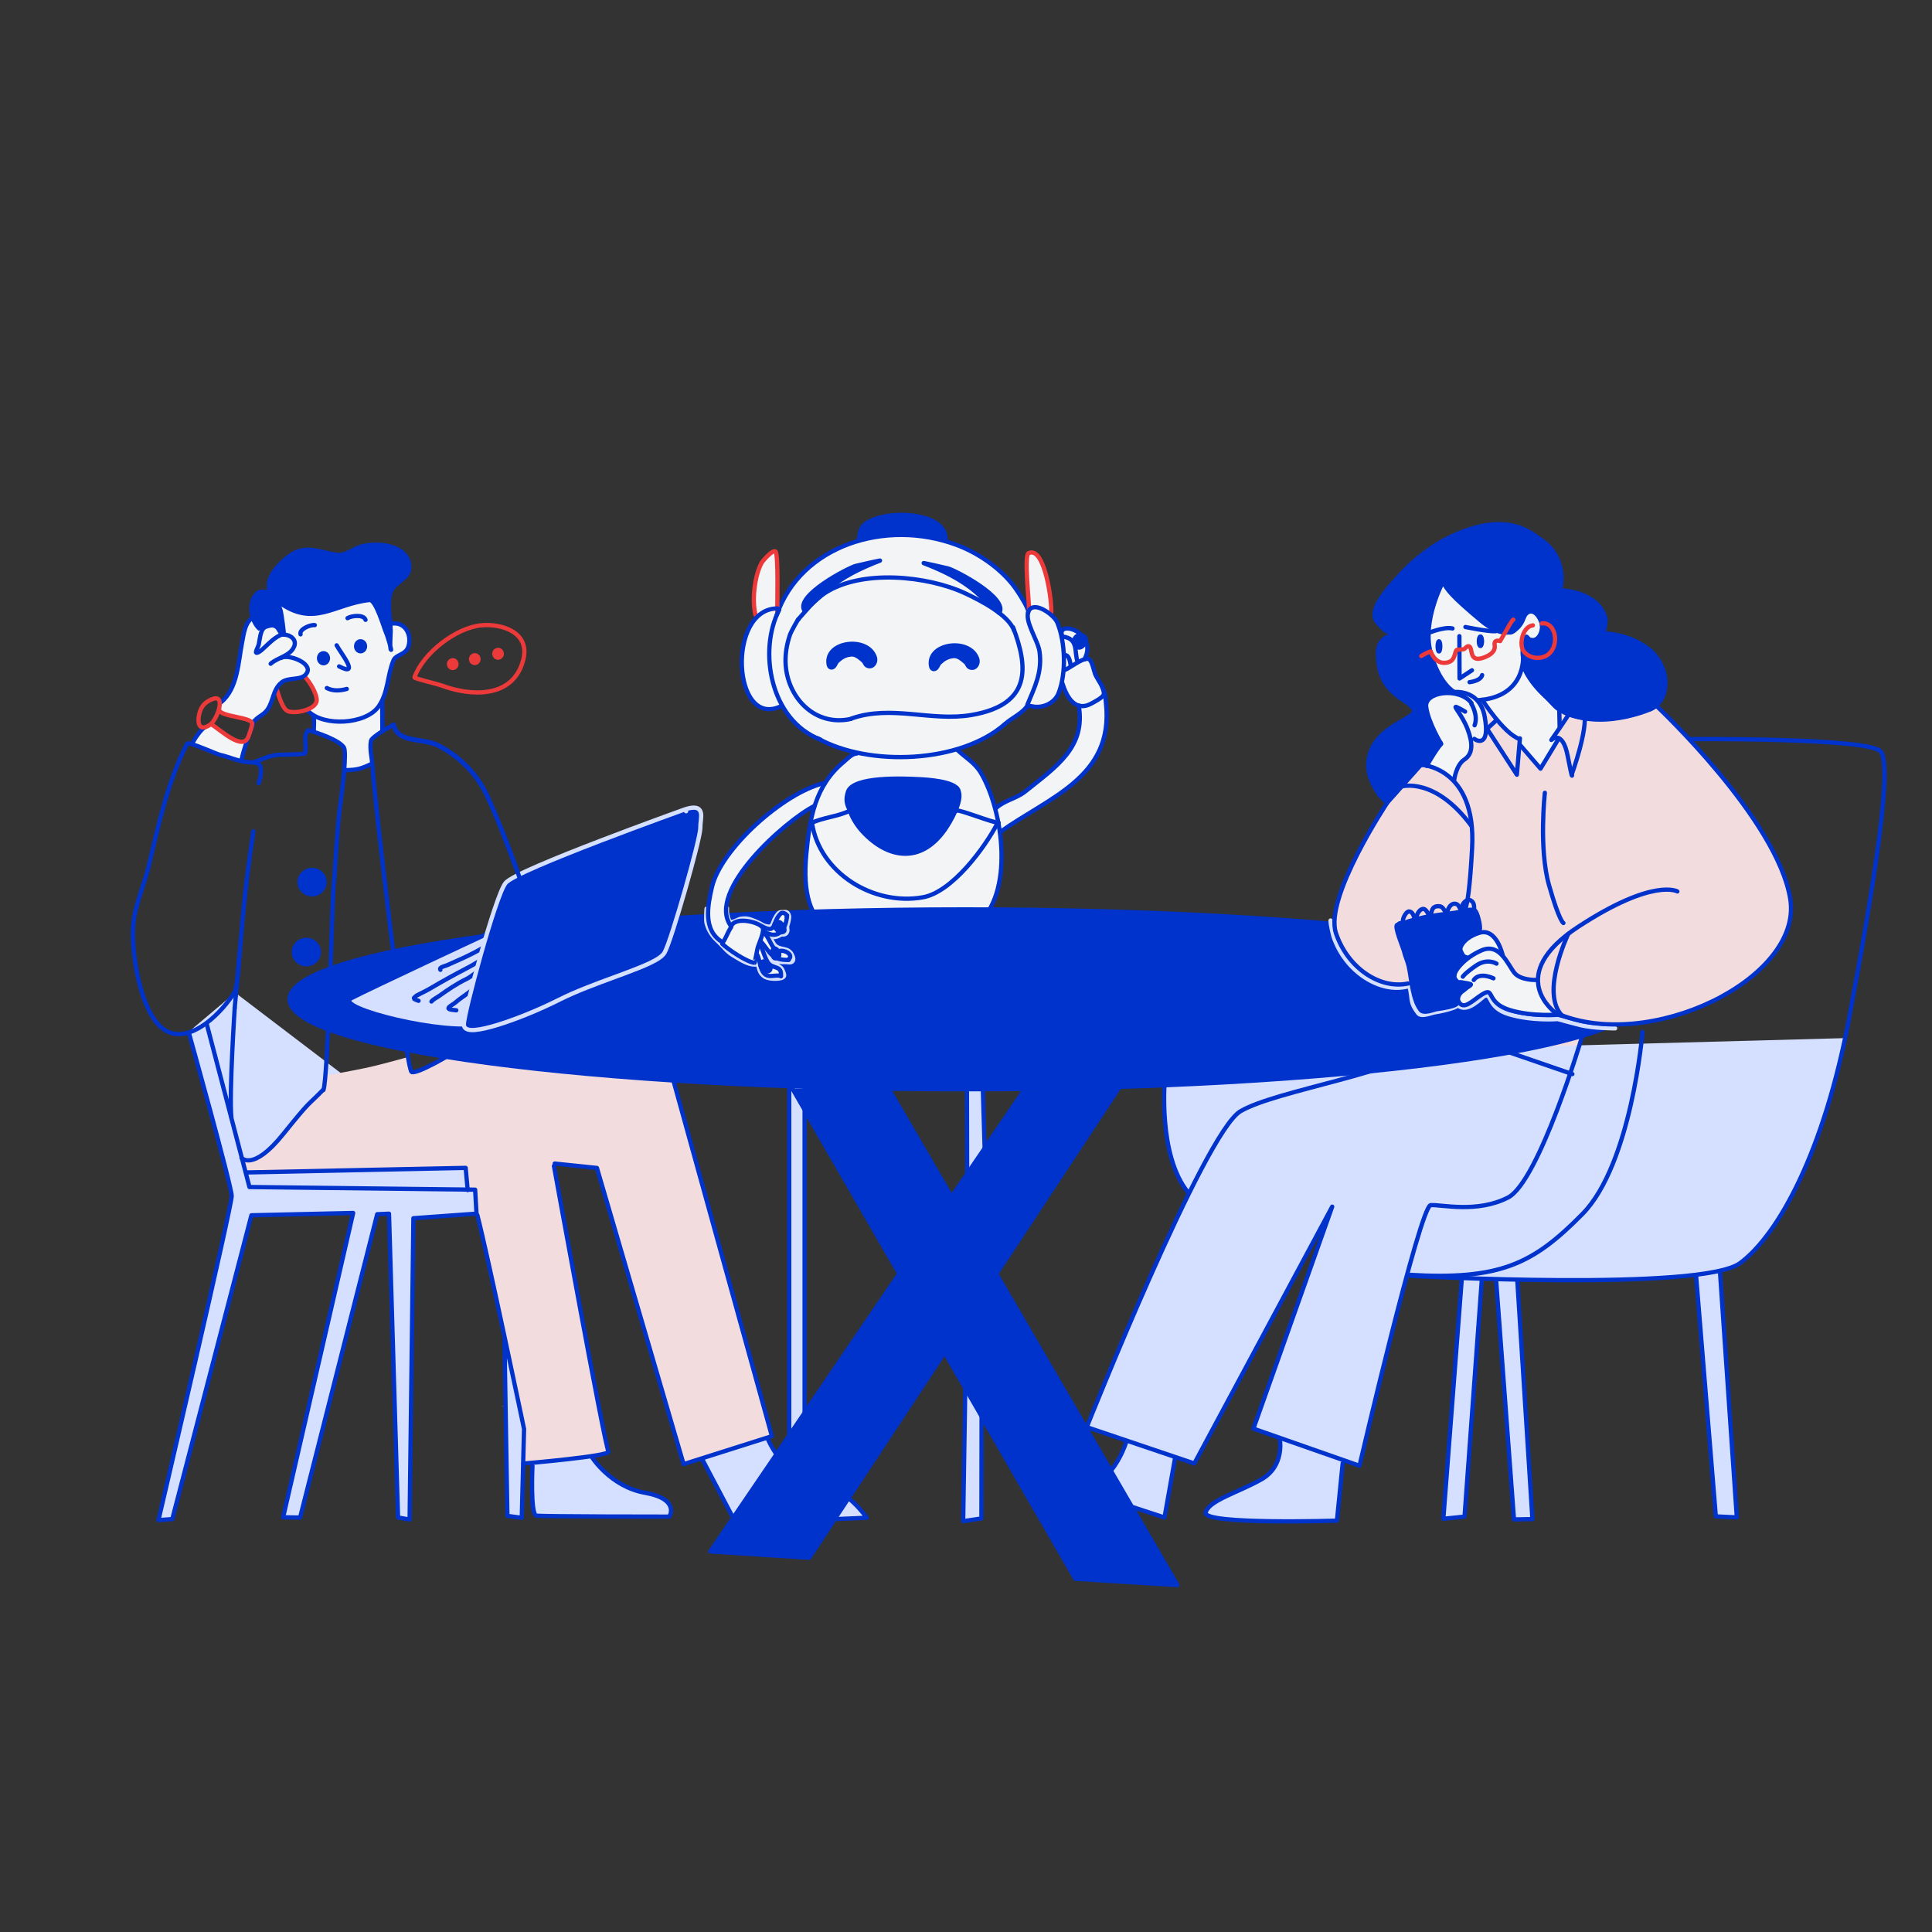 <?xml version="1.0" encoding="UTF-8"?> <svg xmlns="http://www.w3.org/2000/svg" width="3951" height="3951" viewBox="0 0 3951 3951" fill="none"><rect x="0" y="0" width="3951" height="3951" fill="#333333" stroke="none"/> <path d="M805 2875.5V2841.5L839.5 2838V2875.5H805Z" fill="#D5DFFF"></path> <path d="M375.5 2889L386 2841L420 2847L404.5 2897L375.5 2889Z" fill="#D5DFFF"></path> <g clip-path="url(#clip0_48_904)"> <path d="M1649.5 1828.5L1661.5 1865L2022.5 1867.5L2040.5 1813.5L2045.5 1781.5L2049 1745L2045.5 1699L2128.5 1648.5L2177 1614.5L2227 1570.5L2246.5 1539.5L2261 1491V1439.5L2254.5 1408L2238.5 1378.5L2232.5 1357.5L2227 1349H2220.5L2222 1316L2211.5 1298.5L2194.5 1288.5L2179 1284L2173 1288.5L2177 1338V1368L2173 1404.5L2175.5 1415L2194.5 1437L2208 1445V1482L2194.5 1522L2170 1557.5L2124 1595.5L2084 1627L2034.5 1651.5L2000 1571L1968 1545L1957 1532.5L2000 1517L2040.5 1492.5L2063.5 1475L2084 1461L2102.5 1441.5L2110.5 1445L2142 1441.5L2160.5 1426.5L2170 1394L2175.5 1359.5L2173 1323L2170 1288.5L2160.5 1268L2149 1256L2142 1189.5L2124.5 1139.5L2110.5 1127.5L2102.5 1134.5L2099 1161.5L2102.5 1212V1244L2057.5 1179.5L2020.5 1148L1979.5 1124L1945 1111.5C1916.5 1102.67 1858.2 1085 1853 1085C1847.8 1085 1799.83 1092 1776.5 1095.5L1706.5 1127.5L1650 1161.5L1607 1215.5L1596.5 1241.5H1591L1588 1132.5L1581.5 1127.5L1557.5 1151L1542.5 1195L1539 1233L1545 1263.5L1530.5 1287.5L1521.5 1311.5L1516.5 1341.5V1364.5L1521.5 1397L1539 1434L1557.5 1446.5L1581.5 1450L1600 1443L1607 1458.5L1639.5 1492.5L1668 1508.5L1706.5 1526L1749.5 1538.5L1726.5 1557.5L1691 1594L1664 1652.5L1654.5 1696.5L1646 1777.5L1649.5 1828.5Z" fill="#F2F4F5"></path> <path d="M412 1489L393.5 1521.5L465.5 1549L493.5 1554.5L504 1514.5L493.5 1517.5L479 1514.5L450.5 1496L432.5 1482L412 1489Z" fill="#F2F4F5"></path> <path d="M1215.5 2991L1210.5 2977L1072 2921L1032 2737L1036.5 3100L1069.5 3102.5V2991H1088.5V3003.5V3082.5L1095.5 3100L1368.5 3102.5L1372.5 3087L1363 3069L1340 3059L1304 3048.5L1263.5 3032.5L1235 3009L1215.5 2991Z" fill="#D5DFFF"></path> <path d="M3109.5 2161L3069.5 2142.5L3236.5 2117.5L3228 2142.5L3209 2195.5L3109.5 2161Z" fill="#F2DCDD"></path> <ellipse cx="3254.19" cy="1384.05" rx="21.551" ry="9.578" fill="#F2F4F5"></ellipse> <path d="M1363 2879L1348 2831L1543 2811L1561 2868L1363 2879Z" fill="#D5DFFF"></path> <path d="M2010 2881L1976 2816V2904L2005 2909L2010 2881Z" fill="#D5DFFF"></path> <path d="M638.5 2842.5L630 2881.5H669L679.5 2842.5H638.5Z" fill="#D5DFFF"></path> <path d="M970 2432.5C971.667 2448.17 975 2480 975 2482L846 2492L836.5 3107L813 3103L796 2484H772L614 3103H579L721 2479L513 2484L354 3108H324L475 2445L385 2111L481 2030L952.5 2389L957 2432.5H970Z" fill="#D5DFFF"></path> <path d="M3615 2524L3639 2485L3693 2384L3731 2282L3760 2182L3772 2123L2629 2154L1613 2177V2926L1604 2991L1580 2960L1570 2941L1434 2986L1506 3111L1670 3105H1773L1755 3084L1737 3064L1670 3003L1643 2900L1648 2211H1977L1982 2626L1967 3111L2005 3105L2011 2234L2016 2211L2381 2204V2294L2391 2351L2407 2394L2432 2443L2407 2488L2340 2636L2223 2916L2303 2947L2299 2960L2288 2986L2273 3003H2260L2307 3078L2381 3105L2402 2979L2444 2991L2720 2481L2567 2908V2924L2621 2944L2615 2986L2598 3015L2557 3040L2495 3064L2469 3084V3099L2487 3105L2530 3111H2608H2733L2739 3051L2748 2986L2780 2997L2879 2606L2986 2612V2649L2952 3105L2995 3099L3030 2617H3058L3097 3105H3134L3104 2617H3216H3348L3420 2612L3468 2606L3509 3099L3552 3105L3517 2601L3561 2585L3615 2524Z" fill="#D5DFFF"></path> <path d="M1481 2582L1376 2206L922.5 2152.5L902 2167.5L856 2190L842 2193L835 2161.5C835 2161.5 790.109 2174.23 761 2181C723.999 2189.6 665.5 2199.5 665.5 2199.5L662.5 2227.5L646.5 2242.5L626 2263L586 2310.5L551.5 2348.5L525 2368.5L507 2372.5L496 2368.5L504.5 2396L937 2387.5L951.5 2390L954 2420.5L959 2433.5H973.5V2476L977 2488L1071 2922L1070 2994.5L1209.5 2978.5L1243.5 2968L1132.5 2390L1136 2377L1221 2390L1398 2997L1577 2937L1562 2879L1481 2582Z" fill="#F2DCDD"></path> <path d="M1062 2876C1003.6 2877.1 1031.26 2875.77 1033 2875.95V2842H1055.5L1062 2876Z" fill="#D5DFFF"></path> <path d="M2594 2837L2575 2887L2803 2895L2809 2863L2594 2837Z" fill="#D5DFFF"></path> <path d="M3120.5 2918.5H3081.5V2887.5H3120.5V2918.5Z" fill="#D5DFFF"></path> <path d="M2970.5 2863L2964 2940H3005.5L3010 2863H2970.5Z" fill="#D5DFFF"></path> <path d="M1645 2872L1613 2885V2834H1645V2872Z" fill="#D5DFFF"></path> <path d="M2253 2841L2243 2872L2503 2880L2521 2841H2253Z" fill="#D5DFFF"></path> <path d="M592.27 2043.66C592.27 1942.08 1210.61 1859.75 1973.38 1859.75C2736.14 1859.75 3354.49 1942.08 3354.49 2043.66C3354.49 2145.23 2736.14 2227.57 1973.38 2227.57C1210.61 2227.57 592.27 2145.23 592.27 2043.66Z" fill="#0033CC" stroke="#0033CC" stroke-width="8.715" stroke-miterlimit="10" stroke-linecap="round" stroke-linejoin="round"></path> <path d="M1620.53 2226.29L2199.13 3228.63L2407.77 3241.54L1818.41 2228.44" fill="#0033CC"></path> <path d="M1620.53 2226.29L2199.13 3228.63L2407.77 3241.54L1818.41 2228.44" stroke="#0033CC" stroke-width="8.715" stroke-miterlimit="10" stroke-linecap="round" stroke-linejoin="round"></path> <path d="M2093.67 2230.59L1452.69 3172.71L1654.88 3185.61L2287.26 2226.29" fill="#0033CC"></path> <path d="M2093.67 2230.59L1452.69 3172.71L1654.88 3185.61L2287.26 2226.29" stroke="#0033CC" stroke-width="8.715" stroke-miterlimit="10" stroke-linecap="round" stroke-linejoin="round"></path> <path d="M1977.44 2217.21L1977.89 2426.93L2015.74 2417.33L2009.43 2210.86" stroke="#0033CC" stroke-width="8.715" stroke-miterlimit="10" stroke-linecap="round" stroke-linejoin="round"></path> <path d="M3493 2916.5L3497.5 2960.5H3542L3536.5 2916.5H3493Z" fill="#D5DFFF"></path> <path d="M1974.32 2816.63L1969.72 3110.84L2007.02 3105.24L2007.42 2860.48" stroke="#0033CC" stroke-width="8.715" stroke-miterlimit="10" stroke-linecap="round" stroke-linejoin="round"></path> <path d="M1614 2150L1614 2986.44L1645.43 2976.49V2182" stroke="#0033CC" stroke-width="8.715" stroke-miterlimit="10" stroke-linecap="round" stroke-linejoin="round"></path> <path d="M3235.66 2119.06C3235.66 2119.06 3147.35 2416.52 3083.83 2449.05C3020.31 2481.59 2947.49 2463 2925.81 2464.55C2904.12 2466.1 2780.18 2997.5 2780.18 2997.5L2563.27 2921.59L2724.4 2467.65L2442.43 2992.85L2222.44 2918.49C2222.44 2918.49 2462.57 2315.82 2536.94 2272.44C2611.3 2229.05 2854.54 2196.52 2959.89 2125.25C3065.24 2053.99 3026.51 2131.46 3026.51 2131.46L3215.52 2196.52" stroke="#0033CC" stroke-width="8.715" stroke-miterlimit="10" stroke-linecap="round" stroke-linejoin="round"></path> <path d="M2617.35 2943.96C2617.35 2943.96 2627.42 2998.15 2579.8 3025.25C2532.16 3052.35 2471.73 3068.34 2465.63 3093.35C2459.53 3118.38 2734.07 3109.79 2734.07 3109.79L2745.82 2992.52" stroke="#0033CC" stroke-width="8.715" stroke-miterlimit="10" stroke-linecap="round" stroke-linejoin="round"></path> <path d="M2402.69 2983.75L2381.43 3103.4L2212.8 3047.97C2212.8 3047.97 2271.58 3037.83 2302.25 2951.67" stroke="#0033CC" stroke-width="8.715" stroke-miterlimit="10" stroke-linecap="round" stroke-linejoin="round"></path> <path d="M3359.02 2110.54C3359.02 2110.54 3336.32 2381.21 3235.99 2482.83C3135.66 2584.45 3068.89 2618.36 2880.3 2606.96" stroke="#0033CC" stroke-width="8.715" stroke-miterlimit="10" stroke-linecap="round" stroke-linejoin="round"></path> <path d="M2886.08 2609.18C2886.08 2609.18 3480.25 2641.39 3558.77 2582.89C3637.29 2524.38 3730.17 2355.14 3781.69 2081C3833.22 1806.86 3870.9 1564.93 3845.95 1536.69C3821.02 1508.47 3457 1511.5 3457 1511.5" stroke="#0033CC" stroke-width="8.715" stroke-miterlimit="10" stroke-linecap="round" stroke-linejoin="round"></path> <path d="M2382.42 2203.15C2382.42 2203.15 2366.4 2362.47 2430.52 2439.63" stroke="#0033CC" stroke-width="8.715" stroke-miterlimit="10" stroke-linecap="round" stroke-linejoin="round"></path> <path d="M2989.37 2616L2951.68 3105.91L2995.02 3101.5L3030.19 2619.14" stroke="#0033CC" stroke-width="8.715" stroke-miterlimit="10" stroke-linecap="round" stroke-linejoin="round"></path> <path d="M3059.72 2619.85L3096.15 3107.25L3133.83 3106.62L3103.05 2620.49" stroke="#0033CC" stroke-width="8.715" stroke-miterlimit="10" stroke-linecap="round" stroke-linejoin="round"></path> <path d="M3468.71 2611.12L3508.93 3101.08L3551.83 3103.1L3517.64 2604.42" stroke="#0033CC" stroke-width="8.715" stroke-miterlimit="10" stroke-linecap="round" stroke-linejoin="round"></path> <path d="M386.5 2113C386.5 2113 473.419 2424.71 473.815 2445.71C474.211 2466.72 324.105 3108.62 324.105 3108.62L352.338 3106.56L514.132 2485.29L722.216 2480.55L579.019 3102.89L613.688 3103.44L771.387 2483.11L795.527 2482.01L814.002 3103.32L837.645 3107.52L845.404 2491.31L974.468 2481.92L971.67 2432.92L510.145 2427.5L423 2095" stroke="#0033CC" stroke-width="8.715" stroke-miterlimit="10" stroke-linecap="round" stroke-linejoin="round"></path> <path d="M480 2061C480 2061 468.281 2240.45 473.211 2285" stroke="#0033CC" stroke-width="8.715" stroke-miterlimit="10" stroke-linecap="round" stroke-linejoin="round"></path> <path d="M493.875 2367.8C493.875 2367.8 517 2396.5 579 2319.5C638.182 2246 626 2264.5 661 2228.5" stroke="#0033CC" stroke-width="8.715" stroke-miterlimit="10" stroke-linecap="round" stroke-linejoin="round"></path> <path d="M503.525 2397.71L952.301 2388.35L956.394 2433.74" stroke="#0033CC" stroke-width="8.715" stroke-miterlimit="10" stroke-linecap="round" stroke-linejoin="round"></path> <path d="M1031.62 2739.3L1037.64 3100L1067.03 3104.01L1071.7 2922.33C1071.7 2922.33 996.895 2564.29 976.184 2484.81" stroke="#0033CC" stroke-width="8.715" stroke-miterlimit="10" stroke-linecap="round" stroke-linejoin="round"></path> <path d="M1132.83 2384.49C1132.83 2384.49 1237.03 2958.93 1244.38 2968.29C1251.73 2977.64 1070.71 2993 1070.71 2993" stroke="#0033CC" stroke-width="8.715" stroke-miterlimit="10" stroke-linecap="round" stroke-linejoin="round"></path> <path d="M1209.61 2978.68C1209.61 2978.68 1247.69 3040.14 1319.16 3052.83C1390.63 3065.52 1369.26 3100.92 1369.26 3100.92" stroke="#0033CC" stroke-width="8.715" stroke-miterlimit="10" stroke-linecap="round" stroke-linejoin="round"></path> <path d="M1368.12 3101.51C1368.12 3101.51 1109.62 3101.51 1096.93 3099.51C1084.24 3097.5 1088.91 2997.97 1088.91 2997.97" stroke="#0033CC" stroke-width="8.715" stroke-miterlimit="10" stroke-linecap="round" stroke-linejoin="round"></path> <path d="M1134.37 2379.52L1220.74 2388.49L1397.97 2994.2L1578.56 2937L1371.04 2187.71" stroke="#0033CC" stroke-width="8.715" stroke-miterlimit="10" stroke-linecap="round" stroke-linejoin="round"></path> <path d="M1437.26 2986.4L1505.15 3115.21L1772.59 3103.87C1772.59 3103.87 1730.92 3042.83 1681.27 3039.45C1681.27 3039.45 1635.57 3025.15 1614 3005C1583.5 2976.5 1569.5 2941 1569.5 2941" stroke="#0033CC" stroke-width="8.715" stroke-miterlimit="10" stroke-linecap="round" stroke-linejoin="round"></path> <path d="M2980.36 2033.58L3002.24 2017.59L2965.21 2002.15L2975.87 1924.96L3028.05 1905.66L3047.13 1910.63L3063.96 1924.96L3075.18 1955.29L3091.45 1982.86L3103.79 1997.19L3125.11 2002.15H3144.19V2022.55L3161.58 2050.67L3178.98 2071.63L3171.12 2077.14L3103.79 2071.63L3063.96 2057.84L3047.13 2033.58L3037.03 2029.72L3007.85 2050.67L2989.9 2055.08L2980.36 2050.67V2033.58Z" fill="#F2F4F5"></path> <path d="M2948.38 1577.6L2975.87 1595.25L3162.14 1598L3269.31 1414.4L3183.46 1261.67C3141.57 1240.9 3057.22 1198.48 3054.98 1194.95C3052.74 1191.43 2982.98 1162.24 2948.38 1148.09L2879.93 1303.02L2913.03 1563.82L2948.38 1577.6Z" fill="#F2F4F5"></path> <path d="M2980.36 2033.58L3002.24 2017.59L2965.21 2002.15L2975.87 1924.96L3028.05 1905.66L3047.13 1910.63L3063.96 1924.96L3075.18 1955.29L3091.45 1982.86L3103.79 1997.19L3125.11 2002.15H3144.19V2022.55L3161.58 2050.67L3178.98 2071.63L3171.12 2077.14L3103.79 2071.63L3063.96 2057.84L3047.13 2033.58L3037.03 2029.72L3007.85 2050.67L2989.9 2055.08L2980.36 2050.67V2033.58Z" stroke="#0033CC"></path> <path d="M2948.38 1577.6L2975.87 1595.25L3162.14 1598L3269.31 1414.4L3183.46 1261.67C3141.57 1240.9 3057.22 1198.48 3054.98 1194.95C3052.74 1191.43 2982.98 1162.24 2948.38 1148.09L2879.93 1303.02L2913.03 1563.82L2948.38 1577.6Z" stroke="#0033CC"></path> <path d="M2878 2017.5C2822.5 2031.5 2751.32 1987.45 2727.03 1914.89C2727.03 1914.89 2721 1892.5 2721 1882.5" stroke="#D5DFFF" stroke-width="8.72" stroke-miterlimit="10" stroke-linecap="round" stroke-linejoin="round"></path> <path d="M2979.5 2054C2995.5 2071.5 3018.13 2051.62 3034.5 2037.5C3053.02 2028.49 3039.02 2059.66 3085.5 2074C3134.5 2088.5 3185.5 2084 3185.5 2084C3185.5 2084 3213.04 2091.73 3232.5 2096.5C3259 2103 3303 2103 3303 2103" stroke="#D5DFFF" stroke-width="8.72" stroke-miterlimit="10" stroke-linecap="round" stroke-linejoin="round"></path> <path d="M2883 2018.96C2888.95 2045.29 2883.07 2049.56 2900.09 2071.87C2906.91 2080.8 2926.86 2071.16 2934.41 2070.23C2941.26 2069.39 2978.29 2061.81 2981.5 2055.5" stroke="#D5DFFF" stroke-width="8.72" stroke-miterlimit="10" stroke-linecap="round" stroke-linejoin="round"></path> <path d="M3038.15 1906.77L2995.51 1911.18L2938.84 2004.91L2890.59 2008.77L2848.51 2013.18L2815.4 2004.91L2786.23 1987.82L2748.08 1946.47L2730.12 1899.6C2730.31 1889.49 2730.57 1867.62 2730.12 1861C2729.67 1854.39 2745.64 1814.14 2753.69 1794.84L2827.19 1653.69L2905.74 1558.3L2943.89 1575.4L2975.31 1595.8L2984.29 1562.16L3003.36 1544.52L3007.29 1529.63V1511.44L3028.61 1515.85L3039.83 1501.51L3035.9 1463.47L3028.61 1440.31V1430.39L3085.84 1498.21L3109.4 1511.44V1526.88L3151.48 1570.43L3184.59 1511.44H3175.05L3187.95 1488.83V1452.44L3381.52 1434.8L3460.07 1518.61L3522.35 1590.83L3554.33 1633.29L3587.99 1677.95L3623.34 1736.95L3651.96 1800.35L3663.74 1854.94L3655.32 1906.22L3626.15 1953.63L3579.02 2001.05L3510.01 2044.06L3458.39 2067.77L3391.62 2086.51L3329.9 2094.23H3284.46L3229.47 2086.51L3187.95 2074.38L3173.93 2066.66L3153.17 2036.89L3143.07 2006.56C3137.46 2002.52 3128.48 2002.15 3123.99 2002.15C3119.5 2002.15 3102.86 1996.64 3099.87 1993.33L3086.4 1973.48L3070.69 1944.81L3060.03 1920.55L3038.15 1906.77Z" fill="#F2DCDD"></path> <path d="M2856.78 1183.42C2856.78 1183.42 2956.94 1059.3 3083.11 1079.04C3209.29 1098.77 3195.69 1194.23 3189.83 1207.14C3189.83 1207.14 3269.42 1208.21 3283.5 1266.06C3283.5 1266.06 3283.76 1288.24 3276.76 1295.19C3276.76 1295.19 3338.03 1294.7 3378.92 1334.63C3419.81 1374.56 3411.74 1440.42 3369.72 1452.48C3369.72 1452.48 3244.03 1505.28 3172.07 1435.57C3100.11 1365.85 3118.66 1355.14 3115.26 1346.14C3115.26 1346.14 3110.79 1333.41 3117.32 1311.17C3123.86 1288.92 3121.58 1314.74 3137.68 1308.96C3153.78 1303.19 3159.74 1285.12 3148.53 1264.56C3137.31 1243.99 3121.7 1248.06 3116.31 1262.92C3110.92 1277.79 3089.89 1320.41 3028.3 1268.89C2966.72 1217.37 2959.79 1206.25 2950.9 1189.81C2950.9 1189.81 2908.29 1268.99 2925.44 1333.57C2942.59 1398.15 2973.15 1414.54 2973.15 1414.54" stroke="#0033CC" stroke-width="8.72" stroke-miterlimit="10" stroke-linecap="round" stroke-linejoin="round"></path> <path d="M3114.65 1341.88C3114.65 1341.88 3121.83 1425.16 3022.33 1431.97" stroke="#0033CC" stroke-width="8.72" stroke-miterlimit="10" stroke-linecap="round" stroke-linejoin="round"></path> <path d="M2969 1415.74C2969 1415.74 3025.34 1405.24 3036.35 1466.24C3047.37 1527.24 3020.71 1515.81 3015.07 1511" stroke="#0033CC" stroke-width="8.72" stroke-miterlimit="10" stroke-linecap="round" stroke-linejoin="round"></path> <path d="M3008.96 1439.33C3008.96 1439.33 3023.64 1462.92 3015.59 1483.24" stroke="#0033CC" stroke-width="8.72" stroke-miterlimit="10" stroke-linecap="round" stroke-linejoin="round"></path> <path d="M2996.15 1455.31C2996.15 1455.31 2986.56 1449.24 2978.48 1445.86C2970.41 1442.48 2990.35 1462.24 3001.37 1491.42C3012.39 1520.59 3012.15 1541.66 2994.83 1553.16C2977.51 1564.65 2973.93 1594.7 2973.93 1594.7" stroke="#0033CC" stroke-width="8.72" stroke-miterlimit="10" stroke-linecap="round" stroke-linejoin="round"></path> <path d="M2917.55 1566.32C2917.55 1566.32 2937.35 1531.48 2947.32 1521.25C2947.32 1521.25 2920.47 1477.14 2916.56 1445.55C2912.64 1413.96 2984.94 1405.16 3009.25 1437.81" stroke="#0033CC" stroke-width="8.72" stroke-miterlimit="10" stroke-linecap="round" stroke-linejoin="round"></path> <path d="M2984.48 1301L2984.81 1387.49L3010.18 1370.76" stroke="#0033CC" stroke-width="8.72" stroke-miterlimit="10" stroke-linecap="round" stroke-linejoin="round"></path> <path d="M3005.29 1395.07C3005.29 1395.07 3028.03 1392.7 3031.07 1380.61" stroke="#0033CC" stroke-width="8.72" stroke-miterlimit="10" stroke-linecap="round" stroke-linejoin="round"></path> <path d="M3024.29 1311.38C3024.29 1305.99 3025.74 1301.63 3027.51 1301.63C3029.29 1301.63 3030.73 1305.99 3030.73 1311.38C3030.73 1316.76 3029.29 1321.13 3027.51 1321.13C3025.74 1321.13 3024.29 1316.76 3024.29 1311.38Z" stroke="#0033CC" stroke-width="8.72" stroke-miterlimit="10" stroke-linecap="round" stroke-linejoin="round"></path> <path d="M2939.99 1321.83C2939.99 1316.09 2941.2 1311.44 2942.69 1311.44C2944.19 1311.44 2945.4 1316.09 2945.4 1321.83C2945.4 1327.56 2944.19 1332.21 2942.69 1332.21C2941.2 1332.21 2939.99 1327.56 2939.99 1321.83Z" stroke="#0033CC" stroke-width="8.72" stroke-miterlimit="10" stroke-linecap="round" stroke-linejoin="round"></path> <path d="M2996.84 1282.26C2996.84 1282.26 3043.24 1291.89 3058.44 1290.87" stroke="#0033CC" stroke-width="8.72" stroke-miterlimit="10" stroke-linecap="round" stroke-linejoin="round"></path> <path d="M2920.13 1294.85C2920.13 1294.85 2953.38 1280.92 2970.38 1285.23" stroke="#0033CC" stroke-width="8.72" stroke-miterlimit="10" stroke-linecap="round" stroke-linejoin="round"></path> <path d="M3031.13 1431.03C3031.13 1431.03 3075.3 1500.22 3107.34 1511.31" stroke="#0033CC" stroke-width="8.72" stroke-miterlimit="10" stroke-linecap="round" stroke-linejoin="round"></path> <path d="M2858.47 1181.41C2858.47 1181.41 2792.22 1247.08 2816.63 1272.6C2841.05 1298.11 2855.16 1298.83 2855.16 1298.83C2855.16 1298.83 2816.81 1296.63 2817.97 1338.67C2819.13 1380.71 2831.22 1409.09 2879.09 1437.66C2926.97 1466.23 2833.78 1470.3 2805.73 1530.89C2777.68 1591.47 2836.71 1641.78 2836.71 1641.78L2946.01 1518.97" stroke="#0033CC" stroke-width="8.72" stroke-miterlimit="10" stroke-linecap="round" stroke-linejoin="round"></path> <path d="M2905.5 1563.83C2905.5 1563.83 3019.43 1567.85 3010.53 1734C3001.64 1900.15 2989.18 1859.67 2989.18 1859.67" stroke="#0033CC" stroke-width="8.72" stroke-miterlimit="10" stroke-linecap="round" stroke-linejoin="round"></path> <path d="M2837.22 1641.29C2837.22 1641.29 2707.75 1835.62 2732.03 1908.18C2756.32 1980.74 2823.15 2023.54 2879.59 2011.23" stroke="#0033CC" stroke-width="8.72" stroke-miterlimit="10" stroke-linecap="round" stroke-linejoin="round"></path> <path d="M3388.19 1444.24C3388.19 1444.24 3635.42 1676.28 3661.2 1838.85C3686.98 2001.43 3371.15 2155.56 3181 2071.1C3181 2071.1 3074.65 1995.09 3228.27 1894.81C3381.89 1794.52 3430.23 1823.02 3430.23 1823.02" stroke="#0033CC" stroke-width="8.72" stroke-miterlimit="10" stroke-linecap="round" stroke-linejoin="round"></path> <path d="M3141.79 2004.09C3141.79 2004.09 3109.53 2005.3 3096.76 1989.22C3083.98 1973.15 3067.27 1928.05 3030.87 1943.11C2994.47 1958.18 2968.66 1989.43 2974.84 2000.5C2981.03 2011.56 2986.77 2010.01 2989.9 2009.28" stroke="#0033CC" stroke-width="8.72" stroke-miterlimit="10" stroke-linecap="round" stroke-linejoin="round"></path> <path d="M3060.36 1970.69C3060.36 1970.69 3041.64 1958.52 3017.99 1975C2994.33 1991.47 2991.52 1997.32 2991.52 1997.32" stroke="#0033CC" stroke-width="8.72" stroke-miterlimit="10" stroke-linecap="round" stroke-linejoin="round"></path> <path d="M3054.17 2000.73C3054.17 2000.73 3026.06 1986.75 3013.89 2004.11" stroke="#0033CC" stroke-width="8.72" stroke-miterlimit="10" stroke-linecap="round" stroke-linejoin="round"></path> <path d="M3073.29 1954.46C3073.29 1954.46 3060.93 1895.81 3024.31 1907.9C2987.7 1919.99 2981.5 1944.11 2987.99 1950.98C2994.47 1957.83 3001.68 1958.43 3001.68 1958.43" stroke="#0033CC" stroke-width="8.72" stroke-miterlimit="10" stroke-linecap="round" stroke-linejoin="round"></path> <path d="M3187.99 2074.7C3187.99 2074.7 3133.72 2079.81 3087.25 2065.47C3040.77 2051.13 3054.89 2021.66 3036.37 2030.67C3017.86 2039.68 2998.49 2063.5 2986.91 2053.39C2975.34 2043.27 2985.49 2029.64 2992.77 2025.81L3005.21 2015.4" stroke="#0033CC" stroke-width="8.72" stroke-miterlimit="10" stroke-linecap="round" stroke-linejoin="round"></path> <path d="M2857.77 1891.12C2849.7 1892.11 2869.96 1939.19 2871.33 1945.51C2873.54 1955.64 2878.45 1965.26 2880.74 1975.42C2886.69 2001.75 2888.07 2042.85 2905.09 2065.16C2911.91 2074.09 2931.86 2064.45 2939.41 2063.52C2946.26 2062.68 2976.6 2058.41 2979.81 2052.1C2982.48 2046.84 2978.85 2029.97 2986.45 2020.01C2988.66 2017.11 2992.08 2015.73 2993.64 2016.75C2994.13 2017.07 3001.86 2011.87 3001.86 2011.97C3001.86 2016.61 2990.32 2023.82 2990.32 2023.82C2990.32 2023.82 3013.84 2014.2 3006.67 2012.25C2999.5 2010.29 2986.9 2008.63 2985.71 2008.63C2983.6 2008.63 2983.26 2013.87 2980.91 2012.94C2976.46 2011.19 2974.59 2005.96 2974.09 2000.59C2973.7 1996.48 2974.13 1992.29 2974.83 1989.56C2976.71 1982.16 2993.64 1959.72 2993.64 1959.1C2993.64 1952.9 2977.25 1936.59 2989.77 1924.29C2997.13 1917.06 3022.97 1908.53 3026.29 1900.36C3028.36 1895.29 3021.23 1863.89 3015.78 1861.75C3005 1857.51 2986.81 1865.04 2975.38 1866.64C2951.49 1870 2929.17 1871.74 2905.65 1877.52C2894.29 1880.31 2883.74 1882.54 2872.99 1886.77C2868.98 1888.34 2864.5 1886.77 2860.82 1888.94C2860.49 1889.14 2860.54 1890.78 2857.77 1891.12Z" fill="#0033CC" stroke="#0033CC" stroke-width="8.72" stroke-miterlimit="10" stroke-linecap="round" stroke-linejoin="round"></path> <path d="M2870.55 1886.83C2864.98 1884.69 2874.68 1862.88 2882.02 1864C2892.29 1865.56 2890.88 1879.62 2896.42 1884.15C2897.61 1885.12 2895.92 1881.13 2896 1879.61C2896.11 1877.36 2897.11 1875.03 2897.51 1872.8C2898.5 1867.3 2905 1857.65 2911.59 1858.87C2915.84 1859.66 2920.16 1866.95 2921.28 1870.66C2921.86 1872.57 2921.24 1878.06 2922.54 1876.52C2930.16 1867.53 2924.39 1852.27 2943.27 1853.21C2949.77 1853.53 2952.79 1859.98 2955.79 1864.74C2957.23 1867.03 2959.24 1874.87 2958.99 1872.19C2958.09 1862.53 2966.27 1843.37 2979.39 1849.26C2984.01 1851.33 2984.66 1858.67 2988.27 1860.06" stroke="#0033CC" stroke-width="8.72" stroke-miterlimit="10" stroke-linecap="round" stroke-linejoin="round"></path> <path d="M2989.14 1861.23C2986.19 1852.54 2998.99 1834.13 3009.65 1842.7C3015.79 1847.64 3014.61 1856.57 3014.61 1863.51" stroke="#0033CC" stroke-width="8.72" stroke-miterlimit="10" stroke-linecap="round" stroke-linejoin="round"></path> <path d="M2834.98 1634.01C2833.42 1626.35 2819.87 1612.82 2817 1601.56C2816.02 1597.7 2813.82 1591.6 2811.77 1588.07C2810.93 1586.62 2808.09 1582.59 2808.5 1584.21C2810.71 1592.89 2832.88 1623.01 2836.76 1631.07C2837.72 1633.06 2819.9 1626.92 2819.9 1624.72C2819.9 1618.84 2815.22 1606.83 2813.08 1601.56C2811.62 1597.98 2812.67 1588.91 2809.16 1590.64C2806.15 1592.12 2810.19 1603.22 2812.42 1605.42C2814.67 1607.63 2810.81 1599.38 2809.81 1596.43C2807.74 1590.31 2806.81 1584.13 2805.89 1577.79C2803.15 1558.98 2802.95 1538.84 2813.73 1521.89C2826.69 1501.52 2852.79 1490.16 2871.27 1475.63C2878.26 1470.13 2890.57 1466.44 2892.73 1455.85C2895.18 1443.77 2835.6 1405.81 2828.77 1385.67C2822.44 1366.99 2812.9 1334.86 2825.5 1316.28C2833.04 1305.17 2858.25 1298.55 2858.19 1298.29C2856.94 1292.15 2842.35 1293.73 2837.92 1291.86C2825.72 1286.72 2809.44 1265.13 2811.77 1251.38C2816.01 1226.43 2840.89 1204.61 2855.58 1185.84C2907.62 1119.36 3038.66 1038.06 3125.62 1086.89C3162.93 1107.85 3182.1 1135.81 3189.69 1176.85C3191.35 1185.81 3184.67 1206.81 3187.73 1212.83C3188.7 1214.73 3199.95 1215.64 3198.85 1213.47C3197.88 1211.58 3193.89 1212.01 3192.31 1212.19C3182.93 1213.21 3193.69 1213.78 3187.08 1215.4C3185.16 1215.87 3182.42 1216.57 3184.46 1219.25C3191.89 1228.98 3191.31 1205.94 3206.69 1210.26C3223.45 1214.97 3242.42 1223.1 3257.69 1232.11C3275.31 1242.49 3280.96 1270.26 3278.62 1288.65C3277.72 1295.71 3260 1303.2 3264.89 1309.21C3265.73 1310.25 3266.64 1301.01 3269.46 1298.93C3272.39 1296.77 3272.23 1302.24 3276 1301.5C3279.21 1300.87 3281.9 1298.18 3285.16 1297.64C3299.02 1295.37 3338.31 1308.66 3351.19 1314.99C3356.75 1317.72 3378.8 1332.58 3380.62 1335.55C3393.79 1357.12 3420.36 1423.01 3385.19 1440.29C3332.16 1466.35 3242.68 1486.56 3187.73 1450.57C3177.1 1443.6 3171.22 1433.16 3161.58 1424.87C3145.4 1410.96 3123.36 1385.81 3117.77 1363.83C3114.5 1350.96 3113.94 1320.84 3121.04 1309.21C3123.72 1304.82 3135.08 1311.47 3140 1308.57C3158.24 1297.82 3157.13 1265.09 3141.96 1252.67C3113.03 1228.97 3109.33 1299.27 3084.43 1293.15C3084.37 1293.13 3079.87 1279.3 3080.5 1278.37C3082.71 1275.12 3093.23 1284.09 3092.27 1280.3C3090.82 1274.59 3078.88 1270.28 3073.31 1268.09C3071.77 1267.48 3076.71 1268.86 3077.89 1270.02C3081.29 1273.36 3091.1 1266.71 3092.27 1271.3C3093.85 1277.52 3084.73 1276.49 3083.12 1279.65C3080.91 1283.98 3089.65 1284.56 3089.65 1288.01C3089.65 1292.02 3058.88 1287.03 3056.31 1286.08C3045.65 1282.15 3040.98 1270.31 3032.77 1263.59C3030.33 1261.59 3027.4 1260.4 3024.92 1258.45C3023.32 1257.19 3018.55 1253.56 3019.69 1255.24C3022.19 1258.92 3034.73 1263.41 3034.73 1268.73C3034.73 1270.46 3031.47 1267.31 3030.16 1266.16C3024.8 1261.48 3021.4 1256.27 3016.42 1251.38C3013.28 1248.29 2970.51 1207.69 2970 1207.69C2966.68 1207.69 2973.45 1213.28 2975.23 1216.04C2979.41 1222.49 2991.57 1227.58 2994.19 1232.75C2994.9 1234.14 2995.5 1237.25 2995.5 1237.25C2995.5 1237.25 2992.4 1231.4 2990.27 1228.89C2982.2 1219.38 2972.36 1209.94 2964.77 1200.62C2961.52 1196.63 2960.92 1185.49 2956.27 1187.77C2954.75 1188.52 2966.41 1207.53 2967.39 1208.97C2968.6 1210.76 2971.31 1216.26 2971.31 1214.11C2971.31 1207.16 2958.41 1188.85 2949.73 1190.98C2938.13 1193.84 2932.62 1227.28 2929.46 1235.96C2916.02 1272.96 2908.05 1318.52 2926.85 1355.47C2934.49 1370.49 2941.64 1392.49 2953.66 1404.31C2955.57 1406.19 2965.42 1410.5 2965.42 1413.3C2965.42 1414.37 2957.45 1411.44 2956.93 1411.37C2948.57 1410.35 2942.48 1407.62 2934.04 1410.73C2924.48 1414.25 2920.44 1423.69 2918.35 1432.58C2918.14 1433.47 2913.61 1439.97 2912.46 1437.72C2907.15 1427.29 2944.41 1410.09 2953 1410.09C2953.77 1410.09 2959.31 1410.54 2959.54 1410.09C2960.73 1407.75 2936.4 1409.59 2936.65 1410.09C2936.95 1410.67 2948.19 1410.09 2949.08 1410.09C2953.57 1410.09 2936.65 1410.81 2936.65 1415.23C2936.65 1418.13 2953.98 1409.76 2953 1408.8C2950.79 1406.63 2927.3 1417.08 2924.23 1419.08C2900.04 1434.93 2918.48 1479.09 2928.16 1498.12C2930.48 1502.69 2941.56 1514.18 2938.62 1519.96C2935.21 1526.66 2934.63 1515.79 2926.85 1521.25C2920.15 1525.95 2918.35 1542.45 2914.42 1534.74C2912.55 1531.06 2929.82 1524.17 2932.73 1527.03C2933.83 1528.11 2920.8 1540.04 2920.31 1540.52C2915.62 1545.13 2931.29 1523.17 2936 1523.17C2937.3 1523.17 2915.69 1561.36 2915.69 1561.61C2915.69 1566.2 2928.99 1540.47 2930.12 1536.03C2930.72 1533.66 2926.72 1540.52 2924.23 1540.52C2922.57 1540.52 2926.72 1537.57 2926.19 1536.03C2925.37 1533.58 2921.85 1539.08 2920.31 1541.17C2916.19 1546.73 2922.31 1557.93 2917.48 1562.67C2915.17 1564.94 2898.38 1564.64 2900.69 1562.37C2905.32 1557.82 2910.5 1545.66 2910.5 1545.66C2910.5 1545.66 2897.71 1563.56 2891.54 1572.65C2891.24 1573.09 2881.39 1583.21 2881.73 1584.21C2883.44 1589.26 2899 1571.56 2894.16 1573.94C2890.51 1575.73 2886.83 1582.06 2883.69 1584.86C2869.35 1597.67 2855.91 1626.14 2839.23 1634.34C2837.23 1635.32 2835.57 1636.9 2834.98 1634.01Z" fill="#0033CC" stroke="#0033CC" stroke-width="8.72" stroke-miterlimit="10" stroke-linecap="round" stroke-linejoin="round"></path> <path d="M3188.59 1444.86L3189.52 1486.51" stroke="#0033CC" stroke-width="8.72" stroke-miterlimit="10" stroke-linecap="round" stroke-linejoin="round"></path> <path d="M3214.11 1451.78C3214.11 1451.78 3199.33 1475.25 3172.6 1513.26C3172.6 1513.26 3195.34 1490.35 3206.15 1546.8C3216.96 1603.25 3214.68 1582.57 3214.68 1582.57C3214.68 1582.57 3248.24 1490.35 3239.71 1455.69" stroke="#0033CC" stroke-width="8.72" stroke-miterlimit="10" stroke-linecap="round" stroke-linejoin="round"></path> <path d="M3060.52 1472.53L3041.18 1490.42L3102.04 1584.32L3108.3 1509.98" stroke="#0033CC" stroke-width="8.72" stroke-miterlimit="10" stroke-linecap="round" stroke-linejoin="round"></path> <path d="M3187.96 1509.88L3150.42 1571.91L3108.9 1523.85" stroke="#0033CC" stroke-width="8.72" stroke-miterlimit="10" stroke-linecap="round" stroke-linejoin="round"></path> <path d="M3159.28 1621.29C3159.28 1621.29 3146.62 1735.28 3167.71 1809.88C3188.8 1884.49 3197.24 1887.6 3197.24 1887.6" stroke="#0033CC" stroke-width="8.72" stroke-miterlimit="10" stroke-linecap="round" stroke-linejoin="round"></path> <path d="M2866.08 1608.44C2866.08 1608.44 2934.27 1587.8 3009.07 1688.99" stroke="#0033CC" stroke-width="8.72" stroke-miterlimit="10" stroke-linecap="round" stroke-linejoin="round"></path> <path d="M3207.19 1909.65C3207.19 1909.65 3149.08 2030.62 3194.56 2077.05" stroke="#0033CC" stroke-width="8.72" stroke-miterlimit="10" stroke-linecap="round" stroke-linejoin="round"></path> <path d="M3134.77 1278.86C3113.59 1281.39 3105.73 1318.35 3116.13 1332.08C3125.23 1344.09 3141.87 1347.87 3155.38 1343.83C3191.89 1332.93 3185.51 1271.01 3152.94 1274.9" stroke="#EC3A3A" stroke-width="8.72" stroke-miterlimit="10" stroke-linecap="round" stroke-linejoin="round"></path> <path d="M2906.55 1341.61C2909.1 1339.55 2923.57 1332.08 2925.9 1332.3C2925.9 1332.3 2934.46 1359.39 2958.27 1355.12C2974.92 1352.14 2973.21 1340.72 2978.13 1329.9C2979.07 1327.83 2991.25 1328.52 2993.51 1327.66C2996.29 1326.62 3000.17 1319.95 3004.39 1321.79C3013.03 1325.58 3002.72 1356.66 3035.16 1344.46C3046.84 1340.07 3058.71 1332.58 3056.62 1319.4C3054.53 1306.21 3067.77 1311.09 3067.77 1311.09C3067.77 1311.09 3074.41 1299.44 3080.17 1289.74C3081.49 1287.51 3093.13 1266.13 3094.88 1267.21" stroke="#EC3A3A" stroke-width="8.72" stroke-miterlimit="10" stroke-linecap="round" stroke-linejoin="round"></path> <path d="M521.5 1471C520.167 1473.5 517.1 1479 515.5 1481L506.5 1471L460.5 1461L448.5 1452.5L451.5 1437L472.5 1411L484 1374L492 1328L501 1283.5L512.5 1267L564.5 1227.5L760 1214.5L800 1274.5L822.5 1278.5L833 1289.5L837 1318L828.5 1333L807 1345.5L800 1362L792.5 1399L781.5 1433L783 1496.5L766.5 1507.5L756.5 1517L760 1560L732 1572.5L703.5 1575L706 1532.5L696 1521.5L672.5 1507.5L641.5 1496.5V1467.5L636 1461L628.5 1452.5L641.5 1444L647 1431L641.5 1411L625.5 1385H617L585 1389.5L567 1403.5L550 1449L538.5 1461L521.5 1471Z" fill="#F2F4F5"></path> <path d="M551.217 1207.2C541.317 1177.54 582.46 1141.46 601.074 1131.42C630.46 1115.58 659.459 1130.73 689.263 1134.77C706.185 1137.06 722.142 1122.78 737.499 1118.15C770.055 1108.33 830.727 1113.83 836.767 1154.51C841.104 1183.73 807.105 1188.67 799.326 1210.06C791.007 1232.93 798.368 1266.68 798.995 1290.37C799.093 1294.16 796.42 1328.03 799.776 1328.93C800.174 1329.04 796.716 1315.55 796.578 1315.13C794.027 1307.31 792.529 1300.38 789.126 1292.8C785.692 1285.15 768.651 1225.7 755.809 1227.03C683.344 1234.52 642.189 1284.2 569.993 1231.19C564.993 1227.52 572.315 1243.07 573.979 1248.89C575.39 1253.84 581.876 1298.36 580.067 1297.66C567.891 1292.95 573.056 1282.84 558.906 1279.04C552.447 1277.3 531.369 1286.52 531.211 1286.39C512.254 1269.9 506.943 1230.25 526.61 1213.07C535.54 1205.27 554.068 1215.75 551.217 1207.2Z" fill="#0033CC" stroke="#0033CC" stroke-width="8.72" stroke-miterlimit="10" stroke-linecap="round" stroke-linejoin="round"></path> <path d="M521.266 1262.09C501.532 1266.46 498.334 1297.68 495.322 1312.55C487.421 1351.55 486.62 1408.79 451.273 1436.76" stroke="#0033CC" stroke-width="8.72" stroke-miterlimit="10" stroke-linecap="round" stroke-linejoin="round"></path> <path d="M539.631 1284.32C532.586 1289.89 530.981 1309.01 529.286 1317.37C528.095 1323.24 519.598 1336.32 525.682 1334.98C537.408 1332.39 557.189 1301.64 580.66 1296.45" stroke="#0033CC" stroke-width="8.72" stroke-miterlimit="10" stroke-linecap="round" stroke-linejoin="round"></path> <path d="M577.292 1297.99C592.29 1296.66 607.012 1307.19 601.95 1321.02C594.38 1341.71 568.089 1344.21 553.532 1357.37" stroke="#0033CC" stroke-width="8.72" stroke-miterlimit="10" stroke-linecap="round" stroke-linejoin="round"></path> <path d="M797.331 1276.32C825.924 1268.24 842.905 1295.78 835.43 1321.46C830.174 1339.52 809.967 1338.15 804.834 1350.18C791.803 1380.72 794.35 1415.9 774.312 1444.62C748.436 1481.7 661.674 1486.54 630.242 1454.21" stroke="#0033CC" stroke-width="8.72" stroke-miterlimit="10" stroke-linecap="round" stroke-linejoin="round"></path> <path d="M688.46 1319.7C695.458 1333.52 738.084 1386.06 693.483 1362.76" stroke="#0033CC" stroke-width="8.72" stroke-miterlimit="10" stroke-linecap="round" stroke-linejoin="round"></path> <path d="M668.362 1407.03C680.939 1413.6 695.61 1412.72 709.178 1408.89" stroke="#0033CC" stroke-width="8.72" stroke-miterlimit="10" stroke-linecap="round" stroke-linejoin="round"></path> <path d="M710.715 1264.2C718.435 1259.04 743.941 1256.06 747.486 1267.59" stroke="#0033CC" stroke-width="8.72" stroke-miterlimit="10" stroke-linecap="round" stroke-linejoin="round"></path> <path d="M614.643 1297.27C611.371 1286.62 635.312 1276.97 643.757 1278.42" stroke="#0033CC" stroke-width="8.72" stroke-miterlimit="10" stroke-linecap="round" stroke-linejoin="round"></path> <path d="M728.271 1321.65C728.271 1316 732.344 1311.43 737.368 1311.43C742.395 1311.43 746.467 1316 746.467 1321.65C746.467 1327.3 742.395 1331.88 737.368 1331.88C732.344 1331.88 728.271 1327.3 728.271 1321.65Z" fill="#0033CC" stroke="#0033CC" stroke-width="8.72" stroke-miterlimit="10" stroke-linecap="round" stroke-linejoin="round"></path> <path d="M652.456 1346.1C652.456 1340.45 656.529 1335.88 661.552 1335.88C666.579 1335.88 670.652 1340.45 670.652 1346.1C670.652 1351.75 666.579 1356.33 661.552 1356.33C656.529 1356.33 652.456 1351.75 652.456 1346.1Z" fill="#0033CC" stroke="#0033CC" stroke-width="8.72" stroke-miterlimit="10" stroke-linecap="round" stroke-linejoin="round"></path> <path d="M566.053 1409.74C569.219 1420.04 577.156 1448.38 587.372 1453.72C601.664 1461.18 645.776 1451.55 647.582 1433.17C648.946 1419.3 632.939 1393.83 623.46 1384.08" stroke="#EC3A3A" stroke-width="8.72" stroke-miterlimit="10" stroke-linecap="round" stroke-linejoin="round"></path> <path d="M781.637 1434.14C781.637 1454.37 781.902 1474.24 781.902 1494.44" stroke="#0033CC" stroke-width="8.72" stroke-miterlimit="10" stroke-linecap="round" stroke-linejoin="round"></path> <path d="M640.407 1462.94C643.416 1471.59 641.701 1485.02 641.701 1494.21" stroke="#0033CC" stroke-width="8.72" stroke-miterlimit="10" stroke-linecap="round" stroke-linejoin="round"></path> <path d="M705.161 1574.92C729.259 1574.92 738.371 1572.38 759.69 1562.17" stroke="#0033CC" stroke-width="8.72" stroke-miterlimit="10" stroke-linecap="round" stroke-linejoin="round"></path> <path d="M804.507 1482.34C797.205 1485.87 760.001 1507.01 758.609 1515.09C755.49 1533.16 761.179 1551.29 761.956 1569.28C764.16 1620.43 829.855 2187.73 841.888 2192.32C853.92 2196.9 923.253 2155.07 923.253 2155.07" stroke="#0033CC" stroke-width="8.72" stroke-miterlimit="10" stroke-linecap="round" stroke-linejoin="round"></path> <path d="M630.856 1493.43C649.77 1498.75 692.123 1512.83 703.073 1528.21C709.586 1537.35 699.914 1616.45 697.915 1629.92C688.827 1691.19 687.546 1754.39 681.923 1815.95C679.656 1840.77 670.742 2205.54 661.429 2229.08" stroke="#0033CC" stroke-width="8.72" stroke-miterlimit="10" stroke-linecap="round" stroke-linejoin="round"></path> <path d="M805.356 1483.27C813.155 1520.98 865.914 1509.23 896.861 1525.4C941.947 1548.96 976.509 1584.64 997.355 1630.07C1036.53 1715.44 1084.83 1852.99 1109.66 1943.14" stroke="#0033CC" stroke-width="8.72" stroke-miterlimit="10" stroke-linecap="round" stroke-linejoin="round"></path> <path d="M629.961 1494.43C618.846 1502.53 628.916 1529.93 623.372 1540.74C621.953 1543.5 568.828 1542.96 563.749 1544.07C541.796 1548.84 547 1548.5 517.5 1559.5M493.5 1556.5C495.878 1539.77 512.236 1493.73 518.947 1475.56" stroke="#0033CC" stroke-width="8.72" stroke-miterlimit="10" stroke-linecap="round" stroke-linejoin="round"></path> <path d="M418.102 1488C412.594 1489.61 395.017 1514.21 394 1519.96" stroke="#0033CC" stroke-width="8.72" stroke-miterlimit="10" stroke-linecap="round" stroke-linejoin="round"></path> <path d="M434.637 1429.6C424.945 1433.35 416.938 1438.71 411.721 1448.48C403.709 1463.51 399.991 1500.83 428.47 1482.89C444.34 1472.9 463.179 1418.56 434.637 1429.6Z" stroke="#EC3A3A" stroke-width="8.72" stroke-miterlimit="10" stroke-linecap="round" stroke-linejoin="round"></path> <path d="M490.591 1945.36C486.397 1979.36 488.191 1995.34 480.9 2026.99C455.139 2069.76 393.37 2132.06 344.16 2110.3C288.691 2085.78 269.553 1954.26 272.008 1899.48C274.096 1852.85 293.966 1814.08 304.404 1769.97C324.702 1684.19 343.194 1598.16 382.5 1521C385.269 1515.57 441.81 1541.94 450.292 1543.77C469.716 1547.94 490.591 1559 515.5 1559C515.5 1559 524.555 1559.35 529 1562.5C540.09 1570.35 529 1601.5 529 1601.5" stroke="#0033CC" stroke-width="8.72" stroke-miterlimit="10" stroke-linecap="round" stroke-linejoin="round"></path> <path d="M518.196 1700C495.991 1846.66 494.565 1911.02 479.985 2060.72" stroke="#0033CC" stroke-width="8.72" stroke-miterlimit="10" stroke-linecap="round" stroke-linejoin="round"></path> <path d="M600.97 1947.01C600.97 1933.23 612.416 1922.06 626.531 1922.06C640.65 1922.06 652.092 1933.23 652.092 1947.01C652.092 1960.79 640.65 1971.96 626.531 1971.96C612.416 1971.96 600.97 1960.79 600.97 1947.01Z" fill="#0033CC" stroke="#0033CC" stroke-width="8.72" stroke-miterlimit="10" stroke-linecap="round" stroke-linejoin="round"></path> <path d="M612.644 1803.97C612.644 1790.19 624.086 1779.02 638.205 1779.02C652.32 1779.02 663.766 1790.19 663.766 1803.97C663.766 1817.75 652.32 1828.92 638.205 1828.92C624.086 1828.92 612.644 1817.75 612.644 1803.97Z" fill="#0033CC" stroke="#0033CC" stroke-width="8.72" stroke-miterlimit="10" stroke-linecap="round" stroke-linejoin="round"></path> <path d="M847.482 1385.25C865.663 1335.23 933.112 1283.01 985.477 1278.68C1027.24 1275.22 1084.59 1293.57 1070.05 1349.57C1049.35 1429.33 962.344 1423.98 903.297 1402C894.406 1398.69 846.686 1387.44 847.482 1385.25Z" stroke="#EC3A3A" stroke-width="8.72" stroke-miterlimit="10" stroke-linecap="round" stroke-linejoin="round"></path> <path d="M918.251 1358.11C918.251 1353.73 921.65 1350.19 925.837 1350.19C930.029 1350.19 933.427 1353.73 933.427 1358.11C933.427 1362.48 930.029 1366.02 925.837 1366.02C921.65 1366.02 918.251 1362.48 918.251 1358.11Z" fill="#EC3A3A" stroke="#EC3A3A" stroke-width="8.72" stroke-miterlimit="10" stroke-linecap="round" stroke-linejoin="round"></path> <path d="M963.338 1347.94C963.338 1343.57 966.732 1340.03 970.924 1340.03C975.115 1340.03 978.51 1343.57 978.51 1347.94C978.51 1352.31 975.115 1355.86 970.924 1355.86C966.732 1355.86 963.338 1352.31 963.338 1347.94Z" fill="#EC3A3A" stroke="#EC3A3A" stroke-width="8.72" stroke-miterlimit="10" stroke-linecap="round" stroke-linejoin="round"></path> <path d="M1010.96 1337.01C1010.96 1332.64 1014.35 1329.1 1018.55 1329.1C1022.74 1329.1 1026.13 1332.64 1026.13 1337.01C1026.13 1341.39 1022.74 1344.93 1018.55 1344.93C1014.35 1344.93 1010.96 1341.39 1010.96 1337.01Z" fill="#EC3A3A" stroke="#EC3A3A" stroke-width="8.72" stroke-miterlimit="10" stroke-linecap="round" stroke-linejoin="round"></path> <path d="M574.918 1345.55C589.242 1336.97 639.422 1355.73 627.708 1376.04C617.63 1393.52 590.547 1383.33 575.494 1395.87C557.534 1410.82 559.352 1434.06 546.494 1451.8C538.207 1463.23 525.597 1465.58 517.956 1477.57" stroke="#0033CC" stroke-width="8.72" stroke-miterlimit="10" stroke-linecap="round" stroke-linejoin="round"></path> <path d="M448.265 1451.84C451.6 1466.78 518.115 1465.87 515.88 1481.11C514.981 1487.21 509.646 1501.45 508.168 1505.89C497.625 1537.63 450.228 1492.24 432.214 1481.06" stroke="#EC3A3A" stroke-width="8.72" stroke-miterlimit="10" stroke-linecap="round" stroke-linejoin="round"></path> <path d="M932.5 2105L951 2103L972.5 2008.5L999.5 1907.5L982 1916.5L714.5 2043V2050L748 2067.5L818 2088L902 2101L932.5 2105Z" fill="#D5DFFF"></path> <path d="M1004.26 1905.84C1004.26 1905.84 756.643 2021.45 718.189 2041.45C679.734 2061.45 917.026 2119.11 982.128 2099.65" stroke="#0033CC" stroke-width="8.72" stroke-miterlimit="10" stroke-linecap="round" stroke-linejoin="round"></path> <path d="M990.436 1959.06C987.404 1962.74 982.581 1963.79 978.638 1966.27C970.34 1971.48 962.564 1975.86 953.784 1980.42C929.122 1993.25 904.949 2006.57 881.003 2020.74C871.373 2026.44 861.261 2031.09 851.404 2036.22C850.637 2036.61 845.566 2041.53 845.965 2041.92C848.459 2044.35 852.787 2045.32 855.953 2046.68" stroke="#0033CC" stroke-width="8.72" stroke-miterlimit="10" stroke-linecap="round" stroke-linejoin="round"></path> <path d="M989.386 1980.43C976.58 1984.41 965.987 1996.21 953.99 2002.04C933.973 2011.78 916.323 2023.73 898.491 2036.5C893.23 2040.26 886.422 2043.14 882.324 2048.11" stroke="#0033CC" stroke-width="8.72" stroke-miterlimit="10" stroke-linecap="round" stroke-linejoin="round"></path> <path d="M975.28 2015.91C969.8 2018.37 965.843 2023.98 961.178 2027.68C951.008 2035.74 939.688 2042.61 930.103 2051.16C927.877 2053.15 917.328 2058.58 917.07 2061.64C916.761 2065.29 930.481 2065.58 933.155 2066.11" stroke="#0033CC" stroke-width="8.72" stroke-miterlimit="10" stroke-linecap="round" stroke-linejoin="round"></path> <path d="M1000.48 1930.51C1002.2 1928.43 991.071 1936.25 990.207 1936.77C983.646 1940.7 976.734 1944.46 969.912 1948.06C951.742 1957.65 932.857 1965.53 914.179 1973.92C909.682 1975.94 897.365 1977.89 900.599 1983.29" stroke="#0033CC" stroke-width="8.72" stroke-miterlimit="10" stroke-linecap="round" stroke-linejoin="round"></path> <path d="M1401.83 1654.82C1401.77 1654.83 1401.71 1654.86 1401.65 1654.88L1403.12 1658.98C1401.65 1654.88 1401.65 1654.88 1401.64 1654.88L1401.63 1654.88L1401.58 1654.9L1401.4 1654.97L1400.65 1655.23C1400 1655.47 1399.02 1655.82 1397.75 1656.28C1395.21 1657.19 1391.49 1658.53 1386.74 1660.25C1377.24 1663.69 1363.65 1668.62 1347.28 1674.63C1314.54 1686.64 1270.67 1702.93 1226.16 1720.04C1181.67 1737.14 1136.49 1755.07 1101.16 1770.36C1083.5 1778 1068.23 1785.02 1056.72 1790.95C1050.96 1793.92 1046.08 1796.65 1042.28 1799.09C1038.61 1801.44 1035.51 1803.79 1033.75 1806.05C1030.81 1809.84 1027.41 1816.95 1023.74 1825.95C1020 1835.12 1015.8 1846.75 1011.36 1859.97C1002.47 1886.42 992.526 1919.43 983.234 1952.29C973.94 1985.15 965.281 2017.91 958.955 2043.86C955.794 2056.83 953.207 2068.13 951.416 2076.91C949.666 2085.48 948.565 2092.12 948.597 2095.46C948.62 2097.81 949.385 2099.99 950.936 2101.78C952.422 2103.49 954.394 2104.56 956.434 2105.25C960.42 2106.59 965.687 2106.76 971.559 2106.28C983.452 2105.31 999.85 2101.44 1018.49 2095.69C1055.86 2084.17 1103.27 2064.77 1143.88 2044.36C1177.97 2027.22 1218.84 2012.18 1255.9 1998.54C1262.49 1996.11 1268.96 1993.73 1275.25 1991.39C1296 1983.67 1314.84 1976.37 1329.38 1969.4C1336.66 1965.91 1342.98 1962.45 1347.98 1958.99C1352.9 1955.59 1356.94 1951.93 1359.17 1947.91C1361.1 1944.43 1363.65 1938.16 1366.58 1930.11C1369.55 1921.96 1373 1911.72 1376.75 1900.11C1384.23 1876.88 1392.89 1848.06 1401.11 1819.35C1409.32 1790.63 1417.1 1761.99 1422.82 1739.11C1425.67 1727.68 1428.02 1717.65 1429.65 1709.77C1431.25 1702.06 1432.26 1695.94 1432.23 1692.61C1432.18 1688.13 1432.66 1683.65 1433.14 1679.18C1433.22 1678.41 1433.31 1677.64 1433.39 1676.86C1433.9 1671.92 1434.36 1666.63 1433.38 1662.29C1432.86 1660.01 1431.91 1657.74 1430.16 1655.85C1428.38 1653.94 1426.06 1652.71 1423.32 1652.11C1418.13 1650.96 1411.1 1651.96 1401.83 1654.82Z" fill="#0033CC" stroke="#D5DFFF" stroke-width="8.72" stroke-miterlimit="10" stroke-linecap="round" stroke-linejoin="round"></path> <path d="M2102.4 1253.42C2106.29 1247.81 2085.42 1216.35 2081.57 1210.34C2054.36 1167.81 2004.18 1132.11 1955.99 1114.24C1810.59 1060.32 1637.44 1115.83 1588.48 1257.51" stroke="#0033CC" stroke-width="8.72" stroke-miterlimit="10" stroke-linecap="round" stroke-linejoin="round"></path> <path d="M1933.29 1105.16C1939.61 1042.79 1793.41 1039.85 1763.43 1077.85C1758.1 1084.61 1757.72 1097.21 1755.65 1105.39C1755.65 1105.39 1826.85 1075.37 1933.29 1105.16Z" fill="#0033CC" stroke="#0033CC" stroke-width="8.72" stroke-miterlimit="10" stroke-linecap="round" stroke-linejoin="round"></path> <path d="M1545.01 1257.35C1537.54 1228.63 1542.76 1177.88 1557.73 1150.71C1559.72 1147.09 1580.67 1122.77 1586.05 1127.94C1591.93 1133.59 1589.51 1235.67 1589.51 1252.35" stroke="#EC3A3A" stroke-width="8.72" stroke-miterlimit="10" stroke-linecap="round" stroke-linejoin="round"></path> <path d="M1590.19 1244.24C1485.81 1244.24 1497.51 1492.07 1597.13 1444.2" stroke="#0033CC" stroke-width="8.72" stroke-miterlimit="10" stroke-linecap="round" stroke-linejoin="round"></path> <path d="M1593.62 1246.8C1550.06 1330.53 1574.97 1472.99 1677.79 1512.49" stroke="#0033CC" stroke-width="8.72" stroke-miterlimit="10" stroke-linecap="round" stroke-linejoin="round"></path> <path d="M2104.47 1245.7C2104.47 1229.94 2094.12 1135.73 2103.43 1131.26C2136.85 1115.2 2152.12 1234.65 2149.71 1253.2" stroke="#EC3A3A" stroke-width="8.72" stroke-miterlimit="10" stroke-linecap="round" stroke-linejoin="round"></path> <path d="M2103.71 1249.4C2114.68 1227.54 2155.77 1257.44 2162.21 1273.14C2178.68 1313.23 2180.95 1376.2 2164.81 1417.57C2156.87 1437.91 2132.44 1449.08 2111.25 1444.56C2110.65 1444.43 2100.18 1443.17 2100.85 1441.56C2115.88 1405.44 2131.91 1374.29 2125.81 1332.11C2122.42 1308.64 2093.77 1269.21 2103.71 1249.4Z" stroke="#0033CC" stroke-width="8.72" stroke-miterlimit="10" stroke-linecap="round" stroke-linejoin="round"></path> <path d="M2073.73 1289.28C2062.33 1257.23 2004.87 1227.83 1973.49 1213.2C1897.06 1177.59 1762.45 1163.55 1686.88 1212.86C1664.07 1227.74 1649.28 1248.21 1631.7 1267.38" stroke="#0033CC" stroke-width="8.72" stroke-miterlimit="10" stroke-linecap="round" stroke-linejoin="round"></path> <path d="M1741.4 1469.37C1823.07 1440.67 1904.23 1476.33 1986.84 1462.16C2111.15 1440.83 2102.28 1363.04 2071.69 1282.63" stroke="#0033CC" stroke-width="8.72" stroke-miterlimit="10" stroke-linecap="round" stroke-linejoin="round"></path> <path d="M1633.19 1266.2C1632.74 1264.36 1617.31 1292.96 1616.01 1296.73C1608.77 1317.65 1605.01 1339.6 1606.87 1361.82C1612.52 1429.15 1667.95 1486.27 1740.25 1470.17" stroke="#0033CC" stroke-width="8.72" stroke-miterlimit="10" stroke-linecap="round" stroke-linejoin="round"></path> <path d="M1799.54 1146.5C1802.45 1145.37 1755.89 1155.7 1749.99 1157.31C1734.22 1161.61 1625.52 1218.09 1645.07 1248.58C1645.37 1249.06 1689 1208.95 1692.54 1205.9C1723.51 1179.14 1761.04 1161.39 1799.54 1146.5Z" fill="#0033CC" stroke="#0033CC" stroke-width="8.72" stroke-miterlimit="10" stroke-linecap="round" stroke-linejoin="round"></path> <path d="M1889.03 1151.61C1886.12 1150.49 1932.68 1160.81 1938.58 1162.42C1954.35 1166.72 2063.06 1223.2 2043.51 1253.69C2043.2 1254.18 1999.57 1214.07 1996.03 1211.01C1965.06 1184.26 1927.53 1166.51 1889.03 1151.61Z" fill="#0033CC" stroke="#0033CC" stroke-width="8.72" stroke-miterlimit="10" stroke-linecap="round" stroke-linejoin="round"></path> <path d="M1694.68 1359.25C1685.76 1311.32 1774.84 1300.1 1789.23 1344.64C1792.02 1353.25 1785.68 1365.41 1774.79 1361.86C1769.08 1359.99 1769.03 1354.02 1765.16 1350.86C1758.38 1345.34 1750.49 1337.26 1739.87 1338.45C1728.04 1339.77 1720.66 1344.36 1712.35 1352.02C1708.84 1355.26 1707.54 1362.77 1702.51 1364.7C1698.17 1366.35 1695.31 1362.67 1694.68 1359.25Z" fill="#0033CC" stroke="#0033CC" stroke-width="8.72" stroke-miterlimit="10" stroke-linecap="round" stroke-linejoin="round"></path> <path d="M1904.07 1362.51C1895.16 1314.58 1984.23 1303.36 1998.63 1347.91C2001.41 1356.51 1995.07 1368.67 1984.18 1365.12C1978.47 1363.26 1978.43 1357.28 1974.55 1354.12C1967.77 1348.6 1959.89 1340.52 1949.27 1341.71C1937.43 1343.03 1930.05 1347.61 1921.74 1355.28C1918.23 1358.52 1916.94 1366.04 1911.91 1367.95C1907.56 1369.61 1904.71 1365.93 1904.07 1362.51Z" fill="#0033CC" stroke="#0033CC" stroke-width="8.72" stroke-miterlimit="10" stroke-linecap="round" stroke-linejoin="round"></path> <path d="M2102.31 1441.3C2091.66 1458.89 2070.54 1467 2055.42 1480.41C1964.53 1561.04 1777.13 1568.61 1672.01 1509.82" stroke="#0033CC" stroke-width="8.72" stroke-miterlimit="10" stroke-linecap="round" stroke-linejoin="round"></path> <path d="M1958.46 1534.13C1975.14 1550.17 1993.31 1559.37 2005.8 1580.37C2051.73 1657.62 2075.89 1828.64 1995.71 1892.86C1970.48 1913.07 1930.38 1928.68 1897.94 1933.13C1888.43 1934.44 1868.7 1934.41 1858.83 1933.35" stroke="#0033CC" stroke-width="8.72" stroke-miterlimit="10" stroke-linecap="round" stroke-linejoin="round"></path> <path d="M1956.87 1657.86C1962.43 1655.19 2029.08 1682.47 2042.23 1682.47" stroke="#0033CC" stroke-width="8.72" stroke-miterlimit="10" stroke-linecap="round" stroke-linejoin="round"></path> <path d="M1737.23 1658.26C1712.36 1670.21 1682.96 1671.65 1658.08 1683.61" stroke="#0033CC" stroke-width="8.72" stroke-miterlimit="10" stroke-linecap="round" stroke-linejoin="round"></path> <path d="M1660.49 1682.57C1675.78 1785.41 1786.62 1853.14 1887.59 1834.95C1947.44 1824.16 2014.15 1732.9 2039.16 1684.81" stroke="#0033CC" stroke-width="8.72" stroke-miterlimit="10" stroke-linecap="round" stroke-linejoin="round"></path> <path d="M1960.09 1616.33C1952.79 1597.37 1895.22 1594.23 1878.88 1593.43C1850.15 1592.03 1744.11 1586.94 1733.99 1619.63C1729.67 1633.56 1730.43 1643.09 1737.68 1656.45L1960.09 1616.33ZM1959.6 1616.56C1970.39 1635.61 1942.56 1682.16 1931.82 1697.32C1882.67 1766.7 1815.92 1756.35 1764.21 1700.77C1753.23 1688.97 1741.03 1670.36 1737.44 1655.25" fill="#0033CC"></path> <path d="M1959.6 1616.56C1970.39 1635.61 1942.56 1682.16 1931.82 1697.32C1882.67 1766.7 1815.92 1756.35 1764.21 1700.77C1753.23 1688.97 1741.03 1670.36 1737.44 1655.25M1960.09 1616.33C1952.79 1597.37 1895.22 1594.23 1878.88 1593.43C1850.15 1592.03 1744.11 1586.94 1733.99 1619.63C1729.67 1633.56 1730.43 1643.09 1737.68 1656.45L1960.09 1616.33Z" stroke="#0033CC" stroke-width="8.72" stroke-miterlimit="10" stroke-linecap="round" stroke-linejoin="round"></path> <path d="M2037.34 1652.35C2053.11 1637.19 2078.79 1632.9 2096.16 1618.99C2160.26 1567.65 2220.85 1528.32 2206 1442.71" stroke="#0033CC" stroke-width="8.72" stroke-miterlimit="10" stroke-linecap="round" stroke-linejoin="round"></path> <path d="M2252.89 1401.05C2262.38 1428.66 2258.77 1409.79 2261.85 1439.16C2277.65 1589.83 2145.02 1630 2045.16 1701.58" stroke="#0033CC" stroke-width="8.72" stroke-miterlimit="10" stroke-linecap="round" stroke-linejoin="round"></path> <path d="M2177.32 1370.08C2180.31 1369.22 2185.42 1366.05 2191.33 1362.33C2203.76 1354.53 2219.75 1344.32 2227.11 1348.14C2233.29 1351.34 2237.22 1372.44 2239.39 1378.02C2244.1 1390.17 2258.92 1406.11 2257.3 1419.65C2256.52 1426.13 2237.32 1435.69 2233.21 1438.03C2198.26 1457.95 2180.95 1424.2 2172.34 1396.48" stroke="#0033CC" stroke-width="8.72" stroke-miterlimit="10" stroke-linecap="round" stroke-linejoin="round"></path> <path d="M2203.6 1353.14C2196.57 1332.61 2205.99 1306.45 2174.08 1301.95" stroke="#0033CC" stroke-width="8.72" stroke-miterlimit="10" stroke-linecap="round" stroke-linejoin="round"></path> <path d="M2171.96 1300.1C2160.37 1266.25 2246.85 1293.26 2217.65 1348.55" stroke="#0033CC" stroke-width="8.72" stroke-miterlimit="10" stroke-linecap="round" stroke-linejoin="round"></path> <path d="M2199.35 1317.89C2206.07 1337.52 2232.6 1307.19 2214.14 1299.76C2200.09 1294.11 2190.61 1312.05 2201.14 1321.65C2211.59 1331.18 2218.82 1310.48 2210.81 1304.66C2202.53 1298.63 2193.98 1315.28 2205.2 1318.92C2222.54 1324.55 2203.54 1289.57 2204.32 1313.44C2204.77 1326.79 2207.99 1297.96 2207.93 1312.29" stroke="#0033CC" stroke-width="8.72" stroke-miterlimit="10" stroke-linecap="round" stroke-linejoin="round"></path> <path d="M2178.56 1339.63C2187.47 1340.87 2188.54 1355.69 2189.88 1362.2" stroke="#0033CC" stroke-width="8.72" stroke-miterlimit="10" stroke-linecap="round" stroke-linejoin="round"></path> <path d="M1953.87 1616.82C1949.32 1616.17 1945.64 1619.35 1941.64 1621.14C1939.41 1622.13 1933.2 1622.29 1934.92 1624.02C1936.17 1625.27 1947.39 1620.1 1949.31 1619.46C1950.74 1618.99 1954.78 1618.1 1953.39 1617.54C1945.98 1614.58 1923.82 1620.42 1917.42 1624.25C1912.75 1627.06 1938.64 1620.95 1933.24 1620.18C1920.59 1618.37 1883.32 1626.2 1871.86 1633.85C1866.97 1637.11 1883.45 1631.8 1889.12 1630.25C1894.42 1628.8 1899.75 1627.47 1904.95 1625.7C1906.27 1625.24 1909.89 1623.92 1908.55 1623.54C1893.42 1619.21 1864.52 1633.24 1849.8 1637.21C1846.11 1638.2 1842.46 1639.32 1838.77 1640.32C1836.39 1640.97 1829.19 1642.6 1831.57 1642C1845.66 1638.48 1859.19 1633.89 1873.54 1631.21C1877.14 1630.53 1884.33 1632.72 1884.33 1629.05C1884.33 1624.45 1875.16 1630.04 1870.66 1630.97C1855.04 1634.21 1839.47 1637.77 1823.9 1641.28C1819.98 1642.16 1816.06 1643.01 1812.15 1643.92C1810 1644.42 1803.55 1645.98 1805.68 1645.36C1815.84 1642.39 1826.05 1639.56 1836.37 1637.21C1839.72 1636.44 1843.09 1635.81 1846.44 1635.05C1848.73 1634.52 1855.46 1633.33 1853.16 1632.89C1837.91 1629.98 1817.2 1637 1802.32 1640.08C1797.6 1641.06 1789.13 1642.67 1784.1 1644.88C1783.58 1645.1 1782.57 1645.61 1782.9 1646.08C1785.21 1649.31 1824.25 1642.56 1827.26 1639.12C1827.81 1638.49 1821.42 1637.08 1806.64 1639.12C1796.53 1640.52 1785.95 1642.54 1776.42 1646.31C1774.24 1647.18 1769.68 1648.26 1770.67 1650.39C1773.08 1655.62 1799.85 1649.94 1802.32 1645.36C1805.32 1639.78 1765.72 1647.46 1761.79 1648.72C1761.19 1648.91 1757.23 1650.59 1759.16 1651.83C1761.18 1653.13 1777.55 1651.91 1776.66 1648.95C1775.1 1643.75 1748.46 1647.15 1749.09 1652.79C1749.71 1658.37 1765.56 1651.71 1764.19 1650.15C1761.22 1646.75 1743.55 1651.01 1742.85 1655.19C1742.52 1657.17 1753.24 1656.85 1754.12 1653.75C1754.86 1651.18 1741.89 1651.62 1741.89 1655.91C1741.89 1659.28 1753.02 1651.52 1753.64 1652.55" fill="#0033CC"></path> <path d="M1953.87 1616.82C1949.32 1616.17 1945.64 1619.35 1941.64 1621.14C1939.41 1622.13 1933.2 1622.29 1934.92 1624.02C1936.17 1625.27 1947.39 1620.1 1949.31 1619.46C1950.74 1618.99 1954.78 1618.1 1953.39 1617.54C1945.98 1614.58 1923.82 1620.42 1917.42 1624.25C1912.75 1627.06 1938.64 1620.95 1933.24 1620.18C1920.59 1618.37 1883.32 1626.2 1871.86 1633.85C1866.97 1637.11 1883.45 1631.8 1889.12 1630.25C1894.42 1628.8 1899.75 1627.47 1904.95 1625.7C1906.27 1625.24 1909.89 1623.92 1908.55 1623.54C1893.42 1619.21 1864.52 1633.24 1849.8 1637.21C1846.11 1638.2 1842.46 1639.32 1838.77 1640.32C1836.39 1640.97 1829.19 1642.6 1831.57 1642C1845.66 1638.48 1859.19 1633.89 1873.54 1631.21C1877.14 1630.53 1884.33 1632.72 1884.33 1629.05C1884.33 1624.45 1875.16 1630.04 1870.66 1630.97C1855.04 1634.21 1839.47 1637.77 1823.9 1641.28C1819.98 1642.16 1816.06 1643.01 1812.15 1643.92C1810 1644.42 1803.55 1645.98 1805.68 1645.36C1815.84 1642.39 1826.05 1639.56 1836.37 1637.21C1839.72 1636.44 1843.09 1635.81 1846.44 1635.05C1848.73 1634.52 1855.46 1633.33 1853.16 1632.89C1837.91 1629.98 1817.2 1637 1802.32 1640.08C1797.6 1641.06 1789.13 1642.67 1784.1 1644.88C1783.58 1645.1 1782.57 1645.61 1782.9 1646.08C1785.21 1649.31 1824.25 1642.56 1827.26 1639.12C1827.81 1638.49 1821.42 1637.08 1806.64 1639.12C1796.53 1640.52 1785.95 1642.54 1776.42 1646.31C1774.24 1647.18 1769.68 1648.26 1770.67 1650.39C1773.08 1655.62 1799.85 1649.94 1802.32 1645.36C1805.32 1639.78 1765.72 1647.46 1761.79 1648.72C1761.19 1648.91 1757.23 1650.59 1759.16 1651.83C1761.18 1653.13 1777.55 1651.91 1776.66 1648.95C1775.1 1643.75 1748.46 1647.15 1749.09 1652.79C1749.71 1658.37 1765.56 1651.71 1764.19 1650.15C1761.22 1646.75 1743.55 1651.01 1742.85 1655.19C1742.52 1657.17 1753.24 1656.85 1754.12 1653.75C1754.86 1651.18 1741.89 1651.62 1741.89 1655.91C1741.89 1659.28 1753.02 1651.52 1753.64 1652.55" stroke="#0033CC" stroke-width="8.72" stroke-miterlimit="10" stroke-linecap="round" stroke-linejoin="round"></path> <path d="M1922.51 1622.87C1931 1616.5 1891.9 1623.68 1893.73 1625.51C1896.7 1628.48 1916.46 1622.53 1921.07 1620.24C1922.93 1619.3 1916.89 1620.41 1914.83 1620.72C1909.54 1621.51 1900.05 1618.11 1899.01 1623.35C1898.8 1624.39 1929.7 1626.22 1929.7 1620.72C1929.7 1617.87 1899.45 1626.09 1896.13 1628.39C1894.09 1629.8 1901.09 1628.85 1903.56 1628.63C1915.27 1627.58 1906.36 1627.46 1915.79 1627.91" fill="#0033CC"></path> <path d="M1922.51 1622.87C1931 1616.5 1891.9 1623.68 1893.73 1625.51C1896.7 1628.48 1916.46 1622.53 1921.07 1620.24C1922.93 1619.3 1916.89 1620.41 1914.83 1620.72C1909.54 1621.51 1900.05 1618.11 1899.01 1623.35C1898.8 1624.39 1929.7 1626.22 1929.7 1620.72C1929.7 1617.87 1899.45 1626.09 1896.13 1628.39C1894.09 1629.8 1901.09 1628.85 1903.56 1628.63C1915.27 1627.58 1906.36 1627.46 1915.79 1627.91" stroke="#0033CC" stroke-width="8.72" stroke-miterlimit="10" stroke-linecap="round" stroke-linejoin="round"></path> <path d="M805 1482C812.799 1519.71 865.558 1507.96 896.505 1524.13C941.591 1547.69 976.153 1583.37 996.999 1628.8C1036.17 1714.17 1084.47 1851.72 1109.31 1941.87" stroke="#0033CC" stroke-width="8.72" stroke-miterlimit="10" stroke-linecap="round" stroke-linejoin="round"></path> <path d="M1445 1858.5C1445 1858.5 1443.46 1882 1445 1887.5C1447.66 1897.01 1450.01 1902.29 1455.5 1910.5C1460.65 1918.2 1465.92 1922.48 1472.5 1929C1484.22 1940.62 1486.86 1946 1501 1954.5C1513.74 1962.16 1529.13 1972.5 1544 1972.5C1550.5 1972.5 1547.06 1961.74 1548 1964C1550.5 1970 1551.5 1983 1556.5 1990C1558.49 1992.78 1562.39 1996.59 1565.5 1998C1577.5 2003.44 1595.5 2001 1598 2000C1600.5 1999 1603.8 1997.2 1603.5 1994.5C1603 1990 1602.24 1989.36 1600.5 1985C1598.46 1979.89 1596.66 1978.92 1592 1976C1588.16 1973.59 1584.5 1973 1580.5 1970.5C1576.18 1967.8 1575.4 1966.29 1572 1962.5C1566.81 1956.71 1561 1935.5 1565.5 1945C1568.64 1951.62 1572.25 1954.46 1578 1959C1581.79 1961.99 1583.97 1963.84 1588.5 1965.5C1596.2 1968.32 1601.33 1966.82 1609.5 1967.5C1614.01 1967.88 1618.6 1968.84 1621 1965C1623.5 1961 1621.16 1956.09 1618.5 1951C1616.13 1946.47 1611.5 1943.8 1609.5 1943C1604.5 1941 1596.41 1940.33 1591.5 1938C1586.84 1935.79 1584 1933.5 1581.5 1929C1576.37 1919.77 1570 1909 1570 1909C1570 1909 1575.17 1914.98 1580.5 1916C1585.66 1916.99 1590.9 1914.55 1595.5 1912C1600 1909.5 1600.26 1911.91 1604.5 1910.5C1607.5 1909.5 1608.32 1908.45 1609.5 1905.5C1611.5 1900.5 1608.39 1897.32 1610 1892.5C1612 1886.5 1612.05 1885.24 1613 1880.5C1614 1875.5 1614 1871.5 1611 1867.5C1608.23 1863.81 1603.06 1865.88 1598.5 1865.5C1592.5 1865 1589.64 1870.27 1586.5 1875.5C1583.5 1880.5 1583.76 1880.6 1582 1885C1580 1890 1579.53 1892.15 1576 1894.5C1574.5 1895.5 1572 1895.3 1568 1894.5C1559.62 1892.82 1560.5 1891.68 1552 1887.5C1546.2 1884.65 1541.09 1882.67 1535 1880.5C1528.47 1878.17 1523 1878 1515.5 1879C1509.58 1879.79 1502.96 1885.15 1497 1885.5C1494.47 1885.65 1493.5 1886.5 1491.5 1883.5C1489.5 1880.5 1488.03 1873.99 1487 1869.5C1486.08 1865.46 1486.5 1857 1486.5 1857" stroke="#D5DFFF" stroke-width="9" stroke-linecap="round"></path> <path d="M1640 1618.5L1681 1602L1664.5 1649.5L1635 1668.5L1594 1701.5L1557.5 1735.5L1529.5 1764.5L1506.5 1798.5L1493 1825.5L1484 1857.5L1490.5 1884L1496 1894.5L1509 1886.5L1535.5 1884L1554.5 1894.5L1575.5 1899.5L1580.5 1894.5L1590 1878.5L1600 1866.5L1608.5 1871.5V1889.5L1594 1906L1587.5 1911.5H1575.5H1566.5L1587.5 1945.5H1608.5L1618 1954.5L1611 1963.5H1600L1580.5 1959.5L1571.5 1945.5L1557.5 1931L1561.5 1954.5L1575.5 1974.5L1596.5 1985V1996.5H1571.5L1561.5 1993L1554.5 1979L1548.5 1954.5L1545 1950.5L1541 1970L1516.5 1959.5L1486.5 1940L1475 1927L1456.5 1906L1448 1889.5V1857.5L1452 1831.5L1456.5 1810.5L1475 1769.5L1504 1731L1535.5 1695L1575.5 1661L1608.5 1638.5L1640 1618.5Z" fill="#F2F4F5"></path> <path d="M1683.58 1602C1602.71 1621.47 1474.11 1735.5 1455.9 1814.42C1447.45 1851.07 1436.55 1903.22 1478.06 1927.13" stroke="#0033CC" stroke-width="8.72" stroke-miterlimit="10" stroke-linecap="round" stroke-linejoin="round"></path> <path d="M1665.63 1648.07C1605.76 1678.31 1443.29 1822.7 1494.69 1893.64" stroke="#0033CC" stroke-width="8.72" stroke-miterlimit="10" stroke-linecap="round" stroke-linejoin="round"></path> <path d="M1478.39 1927.14C1485.01 1917.52 1488.35 1906.13 1494.72 1896.89" stroke="#0033CC" stroke-width="8.72" stroke-miterlimit="10" stroke-linecap="round" stroke-linejoin="round"></path> <path d="M1477.11 1930.23C1489.53 1942.08 1526.6 1967.08 1543.08 1969C1543.56 1969.06 1548.89 1940.03 1549.48 1937.92C1551.51 1930.67 1564.75 1903.15 1559.04 1896.15C1549.69 1884.67 1501.1 1873.49 1494.88 1895.71" stroke="#0033CC" stroke-width="8.72" stroke-miterlimit="10" stroke-linecap="round" stroke-linejoin="round"></path> <path d="M1548.62 1952.61C1555.59 1965.72 1553.74 1993.71 1573.04 1995.86C1579.84 1996.62 1590.98 1993.49 1597.09 1996.23" stroke="#0033CC" stroke-width="8.72" stroke-miterlimit="10" stroke-linecap="round" stroke-linejoin="round"></path> <path d="M1554.85 1931.56C1560.41 1943.37 1563.18 1956.53 1569.99 1967.75C1579.16 1982.87 1599.74 1972.76 1596.91 1996.23" stroke="#0033CC" stroke-width="8.72" stroke-miterlimit="10" stroke-linecap="round" stroke-linejoin="round"></path> <path d="M1556.83 1976.62C1555.84 1984.81 1572.54 1991.36 1575.46 1981.94C1578.2 1973.13 1563.17 1959.6 1556.5 1969.41C1550.61 1978.05 1565.96 1988.83 1569.38 1982.42C1572.51 1976.57 1566.53 1966.31 1559.25 1968.56C1554.46 1970.04 1558.42 1985.12 1565.1 1981.94C1569.14 1980.03 1568.94 1970.18 1564 1971.17C1555.12 1972.95 1568 1989.71 1566.46 1974.69C1565.53 1965.69 1568.91 1985.63 1564.72 1973.1C1564.45 1972.29 1564.74 1972.04 1564.25 1973.05" stroke="#0033CC" stroke-width="8.72" stroke-miterlimit="10" stroke-linecap="round" stroke-linejoin="round"></path> <path d="M1555.81 1925.04C1574.35 1946.04 1577.38 1964.43 1612.9 1962.98" stroke="#0033CC" stroke-width="8.72" stroke-miterlimit="10" stroke-linecap="round" stroke-linejoin="round"></path> <path d="M1612.17 1962.61C1625.41 1951.82 1601.03 1940.05 1591.32 1945.92" stroke="#0033CC" stroke-width="8.72" stroke-miterlimit="10" stroke-linecap="round" stroke-linejoin="round"></path> <path d="M1589.55 1945.68C1578.76 1939.38 1573.52 1919.74 1565.26 1910.39" stroke="#0033CC" stroke-width="8.72" stroke-miterlimit="10" stroke-linecap="round" stroke-linejoin="round"></path> <path d="M1584.87 1952.23C1585.21 1941.79 1581.74 1965.38 1591.76 1956.24C1595.41 1952.91 1589.41 1939.2 1584.32 1939.84C1574.05 1941.12 1582.88 1960.56 1589.38 1955.87C1594.53 1952.14 1585.67 1941.38 1583.61 1943.45C1582.89 1944.17 1582.24 1945.05 1581.99 1946.02C1580.17 1952.97 1591.07 1957.44 1590.4 1950.93C1587.36 1921.2 1584.16 1973.94 1593.08 1952.49C1594.36 1949.4 1592.82 1946.4 1590.36 1944.37C1581.3 1936.87 1576.14 1961.1 1586.82 1959.91C1591.08 1959.43 1594.61 1955.27 1593.39 1951.16C1588.42 1934.37 1584.44 1965.49 1584.87 1952.23Z" stroke="#0033CC" stroke-width="8.72" stroke-miterlimit="10" stroke-linecap="round" stroke-linejoin="round"></path> <path d="M1563.17 1905.57C1593.48 1923.22 1607.36 1899.27 1609.66 1872" stroke="#0033CC" stroke-width="8.72" stroke-miterlimit="10" stroke-linecap="round" stroke-linejoin="round"></path> <path d="M1555.81 1892.87C1589.74 1912.62 1577.52 1886.45 1596.88 1868.01C1600.73 1864.34 1611.63 1870.39 1608.76 1874.93" stroke="#0033CC" stroke-width="8.72" stroke-miterlimit="10" stroke-linecap="round" stroke-linejoin="round"></path> <path d="M1589.66 1890.66C1576.3 1887.54 1591.92 1912.95 1603.14 1904.95C1608.15 1901.38 1596.33 1881.71 1590.87 1886.14C1586.15 1889.97 1586.32 1904.58 1595.1 1902.07C1601.14 1900.34 1594.33 1884.82 1585.68 1888.12C1579.73 1890.38 1589.33 1904.31 1595.89 1901.94C1598.73 1900.91 1597.96 1896.57 1597.52 1894.75C1594.11 1880.95 1583.89 1892.97 1592.03 1896.94C1594.1 1897.94 1591.91 1891.19 1589.66 1890.66Z" stroke="#0033CC" stroke-width="8.72" stroke-miterlimit="10" stroke-linecap="round" stroke-linejoin="round"></path> <path d="M1751.76 1541.11C1742.29 1541.11 1732.48 1552.29 1726.06 1557.58C1666.09 1606.98 1655.77 1674.13 1648.95 1746.21C1633.62 1908.33 1712.02 1933.35 1858.46 1933.35" stroke="#0033CC" stroke-width="8.72" stroke-miterlimit="10" stroke-linecap="round" stroke-linejoin="round"></path> </g> <defs> <clipPath id="clip0_48_904"> <rect width="3951" height="3951" fill="white"></rect> </clipPath> </defs> </svg> 
